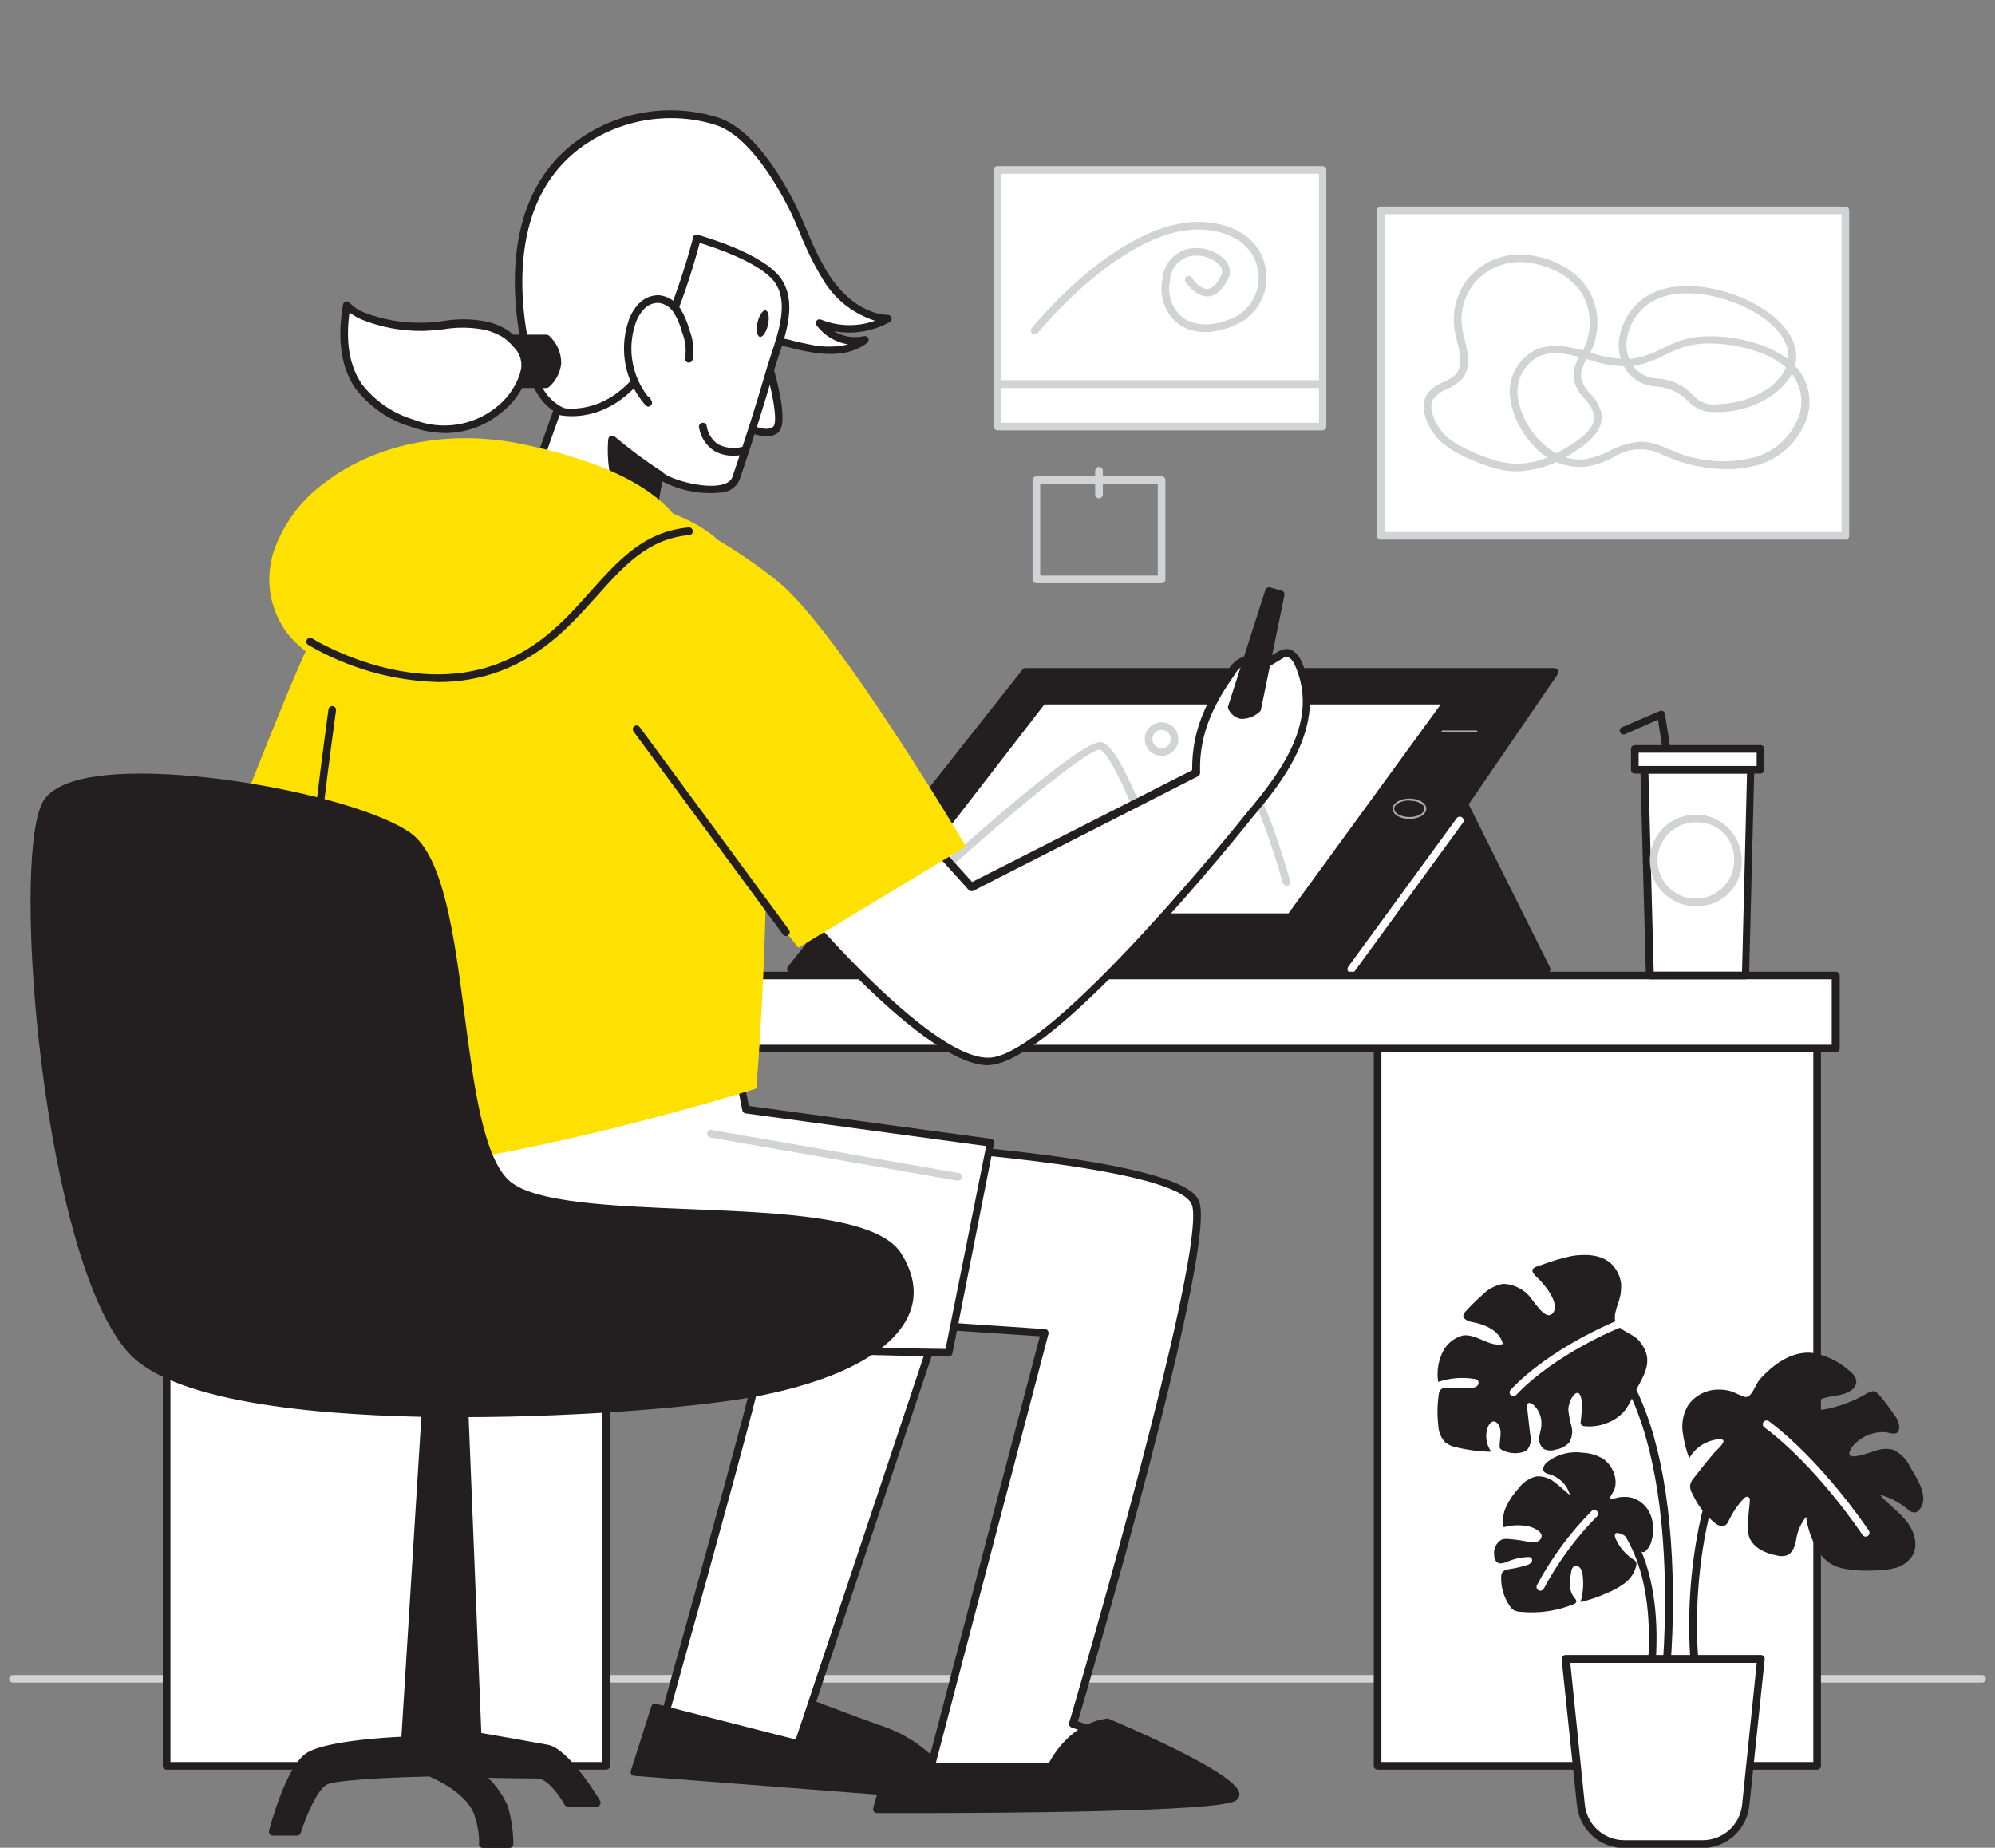 <?xml version="1.0" encoding="UTF-8"?> <svg xmlns="http://www.w3.org/2000/svg" width="217" height="201" viewBox="0 0 217 201" fill="none"><rect x="0" y="0" width="217" height="201" fill="#808080" stroke="none"/> <g clip-path="url(#clip0_937_1406)"> <path d="M215.584 183.04H1.416C1.306 183.04 1.2 182.996 1.122 182.918C1.044 182.84 1 182.735 1 182.625C1 182.514 1.044 182.409 1.122 182.331C1.2 182.253 1.306 182.209 1.416 182.209H215.584C215.694 182.209 215.8 182.253 215.878 182.331C215.956 182.409 216 182.514 216 182.625C216 182.735 215.956 182.84 215.878 182.918C215.8 182.996 215.694 183.04 215.584 183.04Z" fill="#D1D3D4"></path> <path d="M197.65 110.198H149.84V192.093H197.65V110.198Z" fill="white"></path> <path d="M197.652 192.508H149.842C149.732 192.508 149.626 192.465 149.548 192.387C149.47 192.309 149.426 192.203 149.426 192.093V110.198C149.426 110.088 149.47 109.982 149.548 109.904C149.626 109.826 149.732 109.783 149.842 109.783H197.652C197.763 109.783 197.868 109.826 197.946 109.904C198.025 109.982 198.068 110.088 198.068 110.198V192.077C198.071 192.132 198.062 192.188 198.042 192.241C198.022 192.293 197.991 192.341 197.953 192.381C197.914 192.421 197.867 192.453 197.815 192.475C197.764 192.497 197.708 192.509 197.652 192.508ZM150.258 191.678H197.236V110.613H150.258V191.678Z" fill="#231F20"></path> <path d="M65.935 110.198H18.125V192.093H65.935V110.198Z" fill="white"></path> <path d="M65.933 192.508H18.123C18.013 192.508 17.907 192.465 17.829 192.387C17.751 192.309 17.707 192.203 17.707 192.093V110.198C17.707 110.088 17.751 109.982 17.829 109.904C17.907 109.826 18.013 109.783 18.123 109.783H65.933C66.044 109.783 66.15 109.826 66.228 109.904C66.306 109.982 66.35 110.088 66.35 110.198V192.077C66.352 192.132 66.343 192.188 66.323 192.241C66.303 192.293 66.273 192.341 66.234 192.381C66.195 192.421 66.148 192.453 66.097 192.475C66.045 192.497 65.99 192.509 65.933 192.508ZM18.54 191.678H65.517V110.613H18.54V191.678Z" fill="#231F20"></path> <path d="M158.739 86.452L168.205 105.414H142.605L158.739 86.452Z" fill="#231F20"></path> <path d="M168.205 105.829H142.631C142.551 105.829 142.472 105.807 142.404 105.764C142.337 105.721 142.282 105.66 142.248 105.588C142.215 105.516 142.204 105.436 142.216 105.358C142.227 105.28 142.262 105.207 142.314 105.148L158.448 86.186C158.491 86.132 158.548 86.091 158.612 86.066C158.677 86.041 158.746 86.034 158.815 86.045C158.883 86.052 158.949 86.077 159.005 86.116C159.062 86.155 159.108 86.208 159.139 86.269L168.596 105.231C168.631 105.292 168.65 105.36 168.65 105.43C168.65 105.5 168.631 105.569 168.596 105.63C168.557 105.697 168.499 105.751 168.43 105.787C168.361 105.822 168.283 105.837 168.205 105.829ZM143.505 104.999H167.531L158.648 87.207L143.505 104.999Z" fill="#231F20"></path> <path d="M86.039 105.414H146.986L169.097 73.088H111.563L86.039 105.414Z" fill="#231F20"></path> <path d="M146.987 105.829H86.024C85.946 105.829 85.869 105.806 85.803 105.765C85.737 105.723 85.684 105.664 85.651 105.594C85.617 105.524 85.603 105.446 85.612 105.368C85.621 105.291 85.651 105.217 85.699 105.156L111.223 72.83C111.262 72.781 111.311 72.741 111.367 72.713C111.423 72.686 111.485 72.672 111.548 72.672H169.082C169.157 72.675 169.23 72.697 169.295 72.736C169.359 72.775 169.412 72.831 169.448 72.897C169.489 72.961 169.51 73.036 169.51 73.112C169.51 73.189 169.489 73.264 169.448 73.328L147.337 105.646C147.299 105.704 147.247 105.751 147.186 105.783C147.125 105.815 147.056 105.831 146.987 105.829ZM86.898 104.998H146.796L168.341 73.503H111.764L86.898 104.998Z" fill="#231F20"></path> <path d="M113.395 76.227L95.18 99.774H140.409L157.525 76.227H113.395Z" fill="white"></path> <path d="M140.409 100.19H95.18C95.102 100.19 95.025 100.168 94.959 100.127C94.893 100.086 94.84 100.027 94.805 99.957C94.766 99.89 94.746 99.814 94.746 99.737C94.746 99.66 94.766 99.584 94.805 99.517L113.029 75.97C113.067 75.92 113.116 75.88 113.172 75.853C113.229 75.826 113.291 75.812 113.353 75.812H157.475C157.552 75.811 157.626 75.831 157.691 75.871C157.756 75.91 157.808 75.968 157.842 76.036C157.882 76.101 157.904 76.176 157.904 76.252C157.904 76.329 157.882 76.403 157.842 76.468L140.726 100.015C140.69 100.066 140.643 100.109 140.588 100.139C140.533 100.169 140.472 100.187 140.409 100.19ZM96.029 99.359H140.151L156.709 76.626H113.603L96.029 99.359Z" fill="#231F20"></path> <path d="M126.348 95.489C126.262 95.488 126.178 95.46 126.108 95.41C126.037 95.359 125.985 95.288 125.957 95.206C123.768 88.769 120.721 81.709 119.614 81.543C118.29 81.543 109.798 88.545 102.256 95.389C102.174 95.464 102.066 95.503 101.955 95.499C101.845 95.494 101.74 95.446 101.665 95.364C101.59 95.283 101.55 95.175 101.555 95.064C101.56 94.954 101.608 94.849 101.69 94.774C104.304 92.407 117.299 80.721 119.688 80.721H119.78C121.911 81.045 125.682 91.685 126.79 94.941C126.808 94.992 126.815 95.047 126.811 95.102C126.808 95.156 126.793 95.21 126.768 95.259C126.743 95.308 126.709 95.351 126.667 95.386C126.625 95.421 126.576 95.448 126.523 95.464C126.468 95.487 126.408 95.496 126.348 95.489Z" fill="#D1D3D4"></path> <path d="M139.936 96.352C139.844 96.352 139.756 96.321 139.684 96.266C139.612 96.21 139.56 96.133 139.536 96.045C138.071 90.854 135.981 85.314 134.999 85.023C134.017 84.732 129.454 88.844 125.742 92.797C125.665 92.878 125.56 92.924 125.449 92.928C125.339 92.931 125.231 92.89 125.15 92.814C125.07 92.738 125.023 92.633 125.02 92.522C125.017 92.412 125.058 92.305 125.134 92.224C127.032 90.206 133.359 83.669 135.24 84.234C137.122 84.799 139.819 93.985 140.335 95.862C140.366 95.968 140.354 96.081 140.301 96.178C140.247 96.275 140.158 96.346 140.052 96.377L139.936 96.352Z" fill="#D1D3D4"></path> <path d="M153.312 89.085C152.288 89.085 151.48 88.595 151.48 87.972C151.48 87.349 152.313 86.867 153.312 86.867C154.311 86.867 155.143 87.349 155.143 87.972C155.143 88.595 154.336 89.085 153.312 89.085ZM153.312 87.075C152.43 87.075 151.647 87.482 151.647 87.972C151.647 88.462 152.388 88.877 153.312 88.877C154.236 88.877 154.935 88.462 154.935 87.972C154.935 87.482 154.194 87.1 153.312 87.1V87.075Z" fill="#A7A9AC"></path> <path d="M160.589 79.666H156.893C156.867 79.664 156.843 79.653 156.824 79.635C156.806 79.616 156.795 79.592 156.793 79.566C156.793 79.539 156.803 79.513 156.822 79.493C156.84 79.473 156.866 79.46 156.893 79.458H160.589C160.603 79.458 160.617 79.461 160.629 79.467C160.642 79.472 160.654 79.48 160.663 79.49C160.672 79.501 160.679 79.513 160.684 79.526C160.688 79.539 160.69 79.553 160.689 79.566C160.689 79.593 160.679 79.618 160.66 79.637C160.641 79.656 160.616 79.666 160.589 79.666Z" fill="#A7A9AC"></path> <path d="M146.985 105.829C146.896 105.83 146.809 105.804 146.735 105.755C146.647 105.688 146.589 105.591 146.572 105.482C146.554 105.374 146.58 105.263 146.644 105.173L158.448 89.01C158.48 88.966 158.521 88.928 158.568 88.9C158.615 88.871 158.666 88.852 158.721 88.844C158.775 88.835 158.83 88.837 158.883 88.85C158.937 88.863 158.987 88.886 159.031 88.919C159.119 88.985 159.177 89.082 159.195 89.191C159.212 89.299 159.186 89.41 159.123 89.5L147.318 105.696C147.275 105.741 147.224 105.777 147.166 105.8C147.109 105.823 147.047 105.833 146.985 105.829Z" fill="white"></path> <path d="M126.347 82.224C125.985 82.224 125.631 82.117 125.33 81.916C125.028 81.715 124.794 81.43 124.655 81.096C124.516 80.762 124.48 80.395 124.551 80.04C124.621 79.686 124.796 79.36 125.052 79.105C125.308 78.849 125.635 78.675 125.99 78.605C126.345 78.534 126.713 78.57 127.048 78.709C127.383 78.847 127.669 79.081 127.87 79.382C128.071 79.682 128.179 80.035 128.179 80.397C128.179 80.882 127.986 81.346 127.642 81.689C127.299 82.032 126.833 82.224 126.347 82.224ZM126.347 79.4C126.15 79.4 125.956 79.459 125.792 79.568C125.628 79.678 125.5 79.833 125.424 80.015C125.349 80.198 125.329 80.398 125.367 80.591C125.406 80.785 125.501 80.962 125.641 81.102C125.78 81.241 125.958 81.336 126.152 81.374C126.346 81.413 126.547 81.393 126.729 81.318C126.912 81.242 127.068 81.115 127.178 80.951C127.288 80.787 127.346 80.594 127.346 80.397C127.347 80.266 127.322 80.136 127.272 80.014C127.223 79.893 127.149 79.782 127.056 79.69C126.963 79.597 126.852 79.523 126.731 79.474C126.609 79.424 126.479 79.399 126.347 79.4Z" fill="#D1D3D4"></path> <path d="M199.684 106.12H11.773V114.068H199.684V106.12Z" fill="white"></path> <path d="M199.691 114.484H11.772C11.661 114.484 11.555 114.44 11.477 114.362C11.399 114.284 11.355 114.179 11.355 114.069V106.12C11.358 106.01 11.402 105.906 11.48 105.829C11.557 105.751 11.662 105.707 11.772 105.705H199.691C199.8 105.707 199.905 105.751 199.983 105.829C200.06 105.906 200.105 106.01 200.107 106.12V114.069C200.107 114.179 200.063 114.284 199.985 114.362C199.907 114.44 199.801 114.484 199.691 114.484ZM12.188 113.653H199.241V106.527H12.188V113.653Z" fill="#231F20"></path> <path d="M82.453 149.119C82.628 149.709 72.113 187.367 72.113 187.367L86.807 189.726L104.173 137.699L82.453 149.119Z" fill="white"></path> <path d="M86.805 190.141H86.738L72.044 187.782C71.986 187.774 71.93 187.753 71.879 187.722C71.829 187.69 71.786 187.649 71.753 187.6C71.695 187.496 71.677 187.375 71.703 187.259C75.807 172.591 81.918 150.406 82.034 149.16C82.028 149.079 82.047 148.998 82.087 148.927C82.127 148.857 82.187 148.799 82.259 148.762L103.979 137.341C104.053 137.304 104.137 137.289 104.219 137.298C104.302 137.307 104.38 137.339 104.445 137.391C104.506 137.447 104.55 137.518 104.572 137.598C104.594 137.677 104.593 137.761 104.57 137.84L87.196 189.867C87.168 189.948 87.115 190.018 87.045 190.067C86.974 190.117 86.89 190.142 86.805 190.141ZM72.652 187.027L86.538 189.261L103.471 138.554L82.825 149.401C82.367 151.785 78.946 164.418 72.635 187.027H72.652Z" fill="#231F20"></path> <path d="M71.22 185.739L68.981 192.766L104.17 195.482C102.517 192.161 99.66 189.593 96.178 188.298C92.523 187.018 88.586 185.49 88.586 185.49L86.804 189.726L71.22 185.739Z" fill="#231F20"></path> <path d="M104.169 195.897L68.98 193.181C68.917 193.177 68.856 193.158 68.802 193.127C68.747 193.095 68.701 193.052 68.665 193C68.63 192.948 68.607 192.889 68.598 192.827C68.589 192.765 68.594 192.701 68.613 192.641L70.853 185.615C70.885 185.514 70.955 185.43 71.048 185.379C71.141 185.328 71.25 185.314 71.352 185.341L86.587 189.236L88.252 185.332C88.272 185.283 88.302 185.237 88.339 185.199C88.377 185.161 88.422 185.131 88.472 185.11C88.521 185.089 88.574 185.078 88.628 185.078C88.682 185.077 88.735 185.088 88.785 185.108C88.826 185.108 92.756 186.645 96.369 187.907C99.962 189.236 102.908 191.887 104.602 195.316C104.637 195.378 104.655 195.448 104.655 195.519C104.655 195.591 104.637 195.661 104.602 195.723C104.557 195.794 104.491 195.848 104.414 195.88C104.336 195.911 104.25 195.917 104.169 195.897ZM69.529 192.392L103.453 195.017C101.805 192.105 99.182 189.864 96.044 188.688C93.072 187.65 89.883 186.437 88.81 186.03L87.186 189.884C87.147 189.977 87.077 190.053 86.987 190.099C86.897 190.144 86.793 190.157 86.695 190.133L71.494 186.263L69.529 192.392Z" fill="#231F20"></path> <path d="M46.52 149.617L44.023 189.286C44.023 189.286 35.581 189.577 33.467 191.055C31.352 192.534 29.629 199.228 29.629 199.228H32.26C32.26 199.228 33.791 194.245 35.473 193.647C37.155 193.049 46.712 192.816 46.712 192.816C46.712 192.816 51.324 194.593 52.065 197.642C52.647 200.042 52.481 200.599 52.481 200.599H55.395C55.388 199.233 55.191 197.874 54.812 196.562C54.229 194.901 52.04 192.916 52.04 192.916C52.04 192.916 56.86 193.015 58.467 193.015C60.073 193.015 61.746 196.072 61.746 196.072H64.885C64.885 196.072 61.605 190.557 59.482 190.166C57.359 189.776 51.915 188.829 51.915 188.829L50.433 151.868L46.52 149.617Z" fill="#231F20"></path> <path d="M55.427 201.022H52.514C52.448 201.021 52.383 201.006 52.324 200.977C52.266 200.948 52.214 200.907 52.172 200.856C52.135 200.802 52.11 200.741 52.1 200.676C52.09 200.611 52.095 200.545 52.114 200.482C52.118 199.555 51.974 198.633 51.689 197.75C51.065 195.15 47.244 193.481 46.694 193.248C43.989 193.306 36.979 193.555 35.672 194.079C34.59 194.477 33.283 197.55 32.717 199.386C32.69 199.472 32.638 199.547 32.566 199.6C32.494 199.654 32.407 199.684 32.317 199.685H29.662C29.598 199.683 29.537 199.667 29.48 199.638C29.424 199.61 29.375 199.569 29.337 199.518C29.299 199.468 29.272 199.41 29.259 199.349C29.246 199.287 29.247 199.223 29.262 199.162C29.329 198.888 31.044 192.301 33.258 190.756C35.214 189.394 41.966 189.004 43.664 188.929L46.112 149.626C46.117 149.556 46.14 149.488 46.178 149.429C46.215 149.37 46.267 149.32 46.328 149.285C46.39 149.253 46.458 149.236 46.528 149.236C46.598 149.236 46.666 149.253 46.728 149.285L50.674 151.553C50.735 151.587 50.786 151.636 50.822 151.696C50.859 151.756 50.879 151.824 50.882 151.893L52.355 188.522C53.571 188.73 57.8 189.461 59.598 189.801C61.829 190.216 64.934 195.316 65.276 195.898C65.312 195.961 65.331 196.032 65.331 196.105C65.331 196.178 65.312 196.25 65.276 196.313C65.239 196.378 65.186 196.432 65.122 196.47C65.057 196.508 64.984 196.528 64.909 196.529H61.771C61.696 196.528 61.623 196.508 61.559 196.47C61.494 196.432 61.441 196.378 61.405 196.313C60.805 195.217 59.473 193.472 58.491 193.472C57.359 193.472 54.611 193.423 53.096 193.398C54.001 194.27 54.725 195.312 55.227 196.462C55.627 197.811 55.831 199.209 55.835 200.615C55.833 200.723 55.789 200.825 55.713 200.901C55.637 200.977 55.535 201.02 55.427 201.022ZM52.93 200.192H54.986C54.959 199.01 54.774 197.837 54.437 196.703C53.895 195.15 51.798 193.256 51.773 193.231C51.711 193.174 51.669 193.101 51.649 193.019C51.63 192.938 51.635 192.853 51.664 192.775C51.699 192.697 51.755 192.631 51.826 192.584C51.896 192.537 51.979 192.511 52.064 192.509C52.114 192.509 56.892 192.609 58.483 192.609C60.073 192.609 61.554 194.893 62.004 195.665H64.152C63.036 193.913 60.822 190.839 59.423 190.582C57.334 190.192 51.931 189.261 51.864 189.253C51.769 189.238 51.681 189.189 51.617 189.116C51.553 189.044 51.517 188.951 51.514 188.854L50.058 152.126L46.894 150.307L44.472 189.344C44.465 189.447 44.421 189.544 44.347 189.616C44.273 189.689 44.175 189.731 44.072 189.735C41.758 189.818 35.389 190.275 33.741 191.396C32.242 192.442 30.794 196.703 30.203 198.813H31.984C32.367 197.642 33.733 193.829 35.314 193.256C36.896 192.683 46.303 192.426 46.694 192.426H46.853C47.052 192.501 51.681 194.311 52.464 197.534C52.711 198.402 52.873 199.292 52.946 200.192H52.93Z" fill="#231F20"></path> <path d="M94.659 124.318C94.659 124.318 127.908 126.087 130.006 130.813C132.104 135.539 116.686 187.508 116.686 187.508C116.686 187.508 132.962 193.123 130.298 194.303C127.634 195.482 100.994 193.123 100.994 193.123L113.623 144.949L80.723 142.74L94.659 124.318Z" fill="white"></path> <path d="M126.108 195.05C118.299 195.05 103.123 193.729 100.984 193.538C100.923 193.533 100.864 193.515 100.81 193.485C100.757 193.455 100.711 193.414 100.675 193.364C100.641 193.314 100.618 193.256 100.608 193.196C100.598 193.136 100.601 193.074 100.617 193.015L113.105 145.365L80.704 143.189C80.63 143.18 80.56 143.154 80.499 143.112C80.438 143.07 80.388 143.014 80.354 142.948C80.323 142.879 80.31 142.804 80.319 142.729C80.328 142.654 80.358 142.583 80.404 142.524L94.349 124.069C94.385 124.01 94.437 123.964 94.499 123.934C94.561 123.905 94.63 123.894 94.698 123.903C94.781 123.903 103.123 124.351 111.614 125.381C129.005 127.474 130.063 129.858 130.412 130.647C132.468 135.29 118.757 182.143 117.242 187.251C121.663 188.788 130.987 192.234 131.053 193.937C131.056 194.103 131.004 194.266 130.907 194.4C130.809 194.535 130.671 194.635 130.512 194.685C129.069 195.018 127.586 195.141 126.108 195.05ZM101.541 192.749C109.267 193.43 128.098 194.834 130.154 193.921C129.605 192.916 122.762 190.05 116.551 187.915C116.45 187.88 116.366 187.806 116.318 187.71C116.27 187.614 116.261 187.503 116.293 187.4C120.555 172.99 131.278 134.75 129.613 130.987C127.948 127.225 104.189 125.256 94.848 124.75L81.528 142.416L113.662 144.584C113.724 144.587 113.784 144.604 113.839 144.632C113.894 144.661 113.941 144.701 113.979 144.75C114.045 144.853 114.069 144.978 114.045 145.099L101.541 192.749Z" fill="#231F20"></path> <path d="M83.375 94.782C83.375 94.782 100.458 116.045 107.759 115.456C115.06 114.866 135.972 88.653 135.972 88.653C139.752 84.151 143.981 78.437 141.275 72.232C141.009 71.634 140.542 70.995 139.893 71.044C139.62 71.086 139.36 71.192 139.135 71.352L136.804 72.78C136.879 72.141 136.064 71.684 135.439 71.859C134.832 72.096 134.325 72.536 134.007 73.104C131.585 76.543 130.02 79.815 130.153 84.051L105.711 96.51L96.012 85.804" fill="white"></path> <path d="M107.467 115.879C99.883 115.879 83.741 95.945 83.05 95.04C82.992 94.954 82.969 94.848 82.986 94.746C83.002 94.643 83.056 94.55 83.138 94.485C83.219 94.42 83.322 94.389 83.426 94.396C83.53 94.403 83.628 94.45 83.699 94.525C83.866 94.733 100.283 115.057 107.442 115.057H107.725C114.768 114.492 135.422 88.669 135.622 88.404C139.526 83.769 143.464 78.337 140.875 72.415C140.775 72.183 140.426 71.443 139.909 71.477C139.701 71.514 139.505 71.6 139.335 71.726L136.987 73.146C136.921 73.187 136.844 73.209 136.766 73.208C136.688 73.208 136.612 73.186 136.546 73.144C136.48 73.102 136.427 73.043 136.393 72.973C136.36 72.903 136.346 72.825 136.355 72.747C136.36 72.687 136.349 72.627 136.322 72.573C136.296 72.519 136.255 72.473 136.205 72.44C136.11 72.364 136 72.31 135.882 72.282C135.764 72.253 135.641 72.25 135.522 72.274C135.009 72.492 134.584 72.875 134.315 73.362C132.267 76.269 130.394 79.575 130.536 84.06C130.538 84.138 130.518 84.216 130.478 84.283C130.439 84.351 130.381 84.406 130.311 84.442L105.869 96.901C105.787 96.942 105.694 96.956 105.603 96.94C105.513 96.923 105.431 96.877 105.369 96.809L95.679 86.086C95.64 86.048 95.609 86.002 95.588 85.951C95.567 85.901 95.556 85.846 95.556 85.792C95.556 85.737 95.567 85.683 95.588 85.632C95.609 85.581 95.64 85.535 95.679 85.497C95.758 85.42 95.864 85.377 95.975 85.377C96.085 85.377 96.191 85.42 96.27 85.497L105.744 95.945L129.678 83.777C129.603 79.184 131.518 75.804 133.607 72.839C133.982 72.19 134.571 71.691 135.272 71.427C135.525 71.366 135.788 71.365 136.041 71.424C136.294 71.484 136.53 71.601 136.729 71.767C136.842 71.865 136.937 71.98 137.012 72.108L138.877 70.97C139.159 70.773 139.485 70.648 139.826 70.604C140.55 70.546 141.191 71.078 141.608 72.041C144.621 78.935 139.177 85.414 136.246 88.894C135.414 89.957 115.168 115.248 107.767 115.846L107.467 115.879Z" fill="#231F20"></path> <path d="M27.457 91.153C27.457 91.153 18.658 111.045 21.921 113.171C25.184 115.298 45.048 113.171 45.048 113.171L43.325 87.423" fill="white"></path> <path d="M29.472 114.484C25.917 114.484 22.812 114.235 21.68 113.487C21.114 113.122 19.382 112.001 23.07 101.228C24.843 96.037 27.05 91.037 27.075 90.987C27.092 90.931 27.121 90.88 27.16 90.836C27.199 90.792 27.246 90.757 27.3 90.733C27.353 90.709 27.411 90.697 27.469 90.696C27.528 90.696 27.586 90.708 27.639 90.731C27.693 90.755 27.741 90.789 27.78 90.832C27.819 90.876 27.849 90.927 27.867 90.982C27.885 91.038 27.892 91.096 27.886 91.154C27.88 91.212 27.861 91.269 27.832 91.319C24.502 98.886 19.99 111.403 22.138 112.79C24.635 114.451 38.788 113.354 44.615 112.79L42.95 87.448C42.946 87.394 42.953 87.339 42.971 87.287C42.988 87.236 43.016 87.188 43.051 87.146C43.124 87.063 43.227 87.012 43.337 87.004C43.448 86.996 43.557 87.033 43.64 87.105C43.724 87.178 43.775 87.28 43.783 87.39L45.506 113.138C45.513 113.246 45.478 113.352 45.408 113.434C45.338 113.516 45.239 113.568 45.131 113.579C44.549 113.612 36.157 114.484 29.472 114.484Z" fill="#231F20"></path> <path d="M34.625 124.866C34.625 124.866 30.321 134.401 34.908 140.414C39.495 146.428 103.172 147.15 103.172 147.15L107.743 124.318L81.103 120.696L79.554 112.798L34.625 124.866Z" fill="white"></path> <path d="M103.189 147.566C103.031 147.566 87.072 147.375 70.722 146.453C48.702 145.207 36.531 143.255 34.55 140.639C29.871 134.509 34.033 125.074 34.217 124.675C34.242 124.618 34.279 124.567 34.327 124.527C34.375 124.486 34.431 124.458 34.491 124.442L79.446 112.374C79.502 112.357 79.561 112.353 79.618 112.361C79.676 112.37 79.731 112.391 79.779 112.424C79.826 112.453 79.867 112.492 79.898 112.538C79.93 112.584 79.951 112.635 79.962 112.69L81.452 120.306L107.768 123.878C107.825 123.885 107.879 123.904 107.928 123.934C107.977 123.964 108.019 124.004 108.051 124.052C108.084 124.097 108.107 124.148 108.118 124.203C108.13 124.257 108.129 124.313 108.117 124.368L103.597 147.225C103.579 147.321 103.529 147.407 103.454 147.469C103.38 147.531 103.286 147.565 103.189 147.566ZM34.924 125.215C34.383 126.535 31.195 134.866 35.241 140.165C38.754 144.767 80.795 146.478 102.848 146.743L107.268 124.675L81.094 121.12C81.009 121.108 80.929 121.069 80.866 121.01C80.804 120.95 80.761 120.873 80.745 120.788L79.288 113.313L34.924 125.215Z" fill="#231F20"></path> <path d="M60.714 44.541C60.064 44.152 59.498 43.638 59.049 43.029C58.426 42.137 57.974 41.137 57.717 40.08C55.461 31.941 55.444 21.517 62.712 15.944C64.856 14.309 67.361 13.211 70.017 12.742C72.674 12.272 75.404 12.444 77.98 13.244C81.51 14.39 84.507 19.233 86.08 22.381C87.371 24.931 88.245 27.705 89.777 30.113C91.308 32.522 93.748 34.632 96.611 34.773C95.477 35.406 94.214 35.775 92.917 35.853C91.619 35.931 90.321 35.715 89.119 35.221C89.679 35.972 90.444 36.546 91.323 36.874C92.201 37.203 93.156 37.272 94.072 37.074C92.407 38.394 90.026 38.344 87.928 37.904C85.831 37.464 83.766 36.8 81.61 37.074C78.28 37.447 76.115 39.889 73.51 41.658C70.205 43.818 64.494 46.725 60.714 44.541Z" fill="white"></path> <path d="M63.853 45.737C62.689 45.762 61.539 45.475 60.524 44.906C59.812 44.483 59.197 43.918 58.717 43.245C58.06 42.3 57.586 41.241 57.319 40.122C56.22 36.135 53.322 22.564 62.438 15.553C64.635 13.873 67.204 12.745 69.93 12.264C72.655 11.782 75.456 11.962 78.097 12.787C81.877 14.008 84.949 19.142 86.422 22.09C86.922 23.087 87.371 24.125 87.796 25.13C88.437 26.744 89.205 28.305 90.094 29.798C90.926 31.085 93.191 34.092 96.596 34.258C96.685 34.261 96.772 34.294 96.841 34.351C96.91 34.408 96.958 34.486 96.978 34.574C97.002 34.661 96.995 34.754 96.959 34.837C96.923 34.92 96.859 34.988 96.779 35.031C94.931 36.058 92.781 36.408 90.701 36.019C91.677 36.617 92.847 36.814 93.965 36.567C94.058 36.543 94.156 36.552 94.243 36.592C94.33 36.632 94.4 36.701 94.442 36.787C94.484 36.873 94.496 36.971 94.474 37.064C94.452 37.157 94.399 37.239 94.323 37.298C92.833 38.469 90.651 38.785 87.838 38.245C87.338 38.154 86.839 38.037 86.339 37.921C84.818 37.482 83.233 37.302 81.652 37.389C79.296 37.655 77.548 39.05 75.692 40.454C75.059 40.944 74.41 41.443 73.735 41.908C71.796 43.253 67.633 45.737 63.853 45.737ZM72.969 12.854C69.34 12.852 65.812 14.043 62.929 16.243C54.23 22.945 57.035 36.069 58.109 39.939C58.353 40.957 58.785 41.92 59.383 42.78C59.801 43.349 60.33 43.826 60.94 44.184C64.952 46.509 71.404 42.522 73.286 41.252C73.935 40.811 74.576 40.313 75.192 39.831C77.057 38.386 78.988 36.891 81.577 36.6C83.261 36.495 84.951 36.681 86.572 37.148C87.064 37.256 87.555 37.373 88.046 37.464C89.431 37.786 90.873 37.786 92.258 37.464C90.885 37.245 89.652 36.5 88.82 35.388C88.766 35.316 88.737 35.228 88.737 35.139C88.737 35.049 88.766 34.961 88.82 34.889C88.874 34.817 88.952 34.765 89.04 34.743C89.127 34.72 89.22 34.728 89.303 34.765C91.18 35.523 93.272 35.568 95.18 34.889C92.749 34.122 90.696 32.47 89.428 30.263C88.511 28.735 87.72 27.135 87.064 25.479C86.639 24.49 86.231 23.46 85.707 22.489C84.558 20.205 81.486 14.773 77.856 13.601C76.276 13.098 74.627 12.846 72.969 12.854Z" fill="#231F20"></path> <path d="M83.276 38.627C83.276 38.627 85.549 45.72 84.358 46.725C83.168 47.73 80.695 46.152 80.695 46.152" fill="white"></path> <path d="M83.351 47.481C82.332 47.394 81.352 47.057 80.495 46.501C80.446 46.473 80.403 46.435 80.369 46.39C80.335 46.345 80.311 46.294 80.297 46.239C80.284 46.184 80.281 46.127 80.291 46.072C80.3 46.016 80.321 45.963 80.351 45.916C80.382 45.868 80.422 45.827 80.469 45.796C80.516 45.764 80.568 45.743 80.624 45.732C80.679 45.722 80.736 45.722 80.792 45.735C80.847 45.747 80.899 45.77 80.945 45.803C81.528 46.169 83.351 47.074 84.108 46.41C84.683 45.919 83.942 42.057 82.876 38.76C82.845 38.654 82.856 38.54 82.907 38.443C82.958 38.345 83.046 38.271 83.151 38.237C83.256 38.203 83.37 38.211 83.468 38.261C83.567 38.311 83.641 38.398 83.675 38.502C84.225 40.23 85.931 45.978 84.649 47.041C84.287 47.344 83.823 47.501 83.351 47.481Z" fill="#231F20"></path> <path d="M84.658 30.496C86.597 33.253 84.658 37.389 83.825 40.205C82.677 44.17 81.436 48.104 80.104 52.008C79.272 54.499 72.712 52.697 71.779 51.626L69.998 61.85L56.203 57.091L60.64 44.69C60.64 44.69 65.078 45.969 69.073 41.559C73.07 37.149 75.85 25.903 75.85 25.903C75.85 25.903 82.768 27.796 84.658 30.496Z" fill="white"></path> <path d="M69.991 62.265H69.857L56.055 57.523C56.002 57.506 55.954 57.48 55.912 57.444C55.871 57.408 55.837 57.364 55.813 57.315C55.776 57.21 55.776 57.096 55.813 56.991L60.217 44.549C60.251 44.45 60.322 44.369 60.415 44.321C60.508 44.273 60.616 44.262 60.717 44.291C60.892 44.333 64.971 45.429 68.734 41.276C72.496 37.124 75.394 25.919 75.394 25.803C75.406 25.749 75.429 25.698 75.462 25.654C75.495 25.61 75.537 25.573 75.585 25.545C75.686 25.504 75.8 25.504 75.901 25.545C76.193 25.628 82.994 27.514 84.951 30.296C86.682 32.788 85.567 36.11 84.659 38.851C84.484 39.383 84.318 39.889 84.176 40.363C83.028 44.308 81.779 48.287 80.447 52.182C80.284 52.565 80.019 52.896 79.682 53.14C79.345 53.385 78.947 53.533 78.532 53.569C76.292 53.817 74.029 53.395 72.03 52.356L70.365 61.925C70.356 61.984 70.333 62.04 70.298 62.089C70.264 62.138 70.218 62.179 70.165 62.207C70.113 62.241 70.053 62.261 69.991 62.265ZM56.729 56.833L69.666 61.302L71.331 51.551C71.345 51.474 71.38 51.402 71.433 51.344C71.486 51.286 71.554 51.244 71.63 51.223C71.706 51.202 71.786 51.203 71.861 51.226C71.936 51.249 72.004 51.292 72.055 51.352C72.655 52.041 76.259 53.17 78.374 52.755C79.09 52.614 79.523 52.315 79.672 51.866C80.996 47.988 82.253 44.026 83.394 40.089C83.535 39.607 83.71 39.092 83.885 38.544C84.718 36.011 85.783 32.854 84.285 30.728C82.786 28.602 77.625 26.874 76.109 26.426C75.552 28.544 72.971 37.83 69.341 41.833C65.853 45.679 62.074 45.388 60.867 45.155L56.729 56.833Z" fill="#231F20"></path> <path d="M80.843 49.017C80.843 49.017 77.221 50.047 76.481 46.401Z" fill="white"></path> <path d="M79.739 49.565C79.024 49.584 78.319 49.406 77.699 49.05C77.255 48.765 76.877 48.388 76.59 47.946C76.303 47.503 76.114 47.005 76.034 46.484C76.014 46.375 76.038 46.262 76.101 46.171C76.163 46.079 76.26 46.016 76.369 45.994C76.478 45.972 76.591 45.994 76.684 46.054C76.777 46.115 76.843 46.21 76.867 46.318C76.922 46.723 77.061 47.111 77.276 47.459C77.492 47.807 77.777 48.105 78.115 48.336C78.916 48.738 79.835 48.839 80.704 48.619C80.759 48.604 80.816 48.6 80.872 48.607C80.928 48.614 80.983 48.633 81.032 48.661C81.081 48.689 81.124 48.727 81.158 48.771C81.193 48.816 81.218 48.867 81.233 48.922C81.248 48.976 81.252 49.033 81.244 49.089C81.237 49.145 81.219 49.199 81.191 49.248C81.162 49.297 81.125 49.34 81.08 49.375C81.035 49.409 80.984 49.434 80.929 49.449C80.538 49.536 80.139 49.575 79.739 49.565Z" fill="#231F20"></path> <path d="M74.925 39.034C75.094 38.008 74.976 36.956 74.584 35.994C74.381 35.217 74.067 34.473 73.651 33.785C73.435 33.445 73.147 33.157 72.808 32.941C72.469 32.724 72.086 32.584 71.687 32.53C71.328 32.524 70.972 32.595 70.643 32.738C70.314 32.882 70.019 33.094 69.78 33.361C69.294 33.881 68.935 34.507 68.731 35.188C68.25 36.659 68.163 38.229 68.48 39.744C68.797 41.258 69.507 42.663 70.538 43.818L70.38 43.519" fill="white"></path> <path d="M70.536 44.234C70.478 44.233 70.422 44.221 70.369 44.198C70.316 44.175 70.268 44.142 70.228 44.101C69.146 42.884 68.401 41.406 68.068 39.814C67.735 38.221 67.825 36.569 68.33 35.023C68.553 34.281 68.947 33.601 69.479 33.037C69.766 32.735 70.114 32.496 70.499 32.337C70.885 32.178 71.301 32.102 71.718 32.115C72.181 32.168 72.626 32.324 73.02 32.573C73.414 32.822 73.746 33.157 73.991 33.552C74.433 34.272 74.767 35.053 74.982 35.87C75.399 36.904 75.52 38.035 75.331 39.134C75.302 39.241 75.231 39.333 75.135 39.389C75.038 39.445 74.923 39.461 74.815 39.433C74.71 39.404 74.62 39.334 74.565 39.239C74.51 39.144 74.496 39.032 74.524 38.926C74.663 37.977 74.545 37.007 74.182 36.119C73.996 35.381 73.698 34.675 73.3 34.026C73.121 33.733 72.879 33.483 72.591 33.296C72.303 33.109 71.976 32.99 71.635 32.946C71.339 32.94 71.044 32.997 70.772 33.113C70.499 33.229 70.254 33.401 70.053 33.619C69.61 34.092 69.283 34.66 69.096 35.28C68.665 36.596 68.563 37.996 68.8 39.36C69.036 40.724 69.604 42.009 70.453 43.104C70.511 43.12 70.565 43.147 70.612 43.184C70.659 43.221 70.699 43.267 70.728 43.32L70.877 43.619C70.925 43.708 70.939 43.812 70.914 43.91C70.889 44.009 70.829 44.094 70.744 44.151C70.684 44.198 70.612 44.227 70.536 44.234Z" fill="#231F20"></path> <path d="M83.537 35.33C83.715 34.537 83.604 33.838 83.29 33.768C82.976 33.698 82.578 34.283 82.4 35.076C82.222 35.868 82.333 36.567 82.647 36.637C82.961 36.707 83.359 36.122 83.537 35.33Z" fill="#231F20"></path> <path d="M71.771 51.626C69.962 50.455 68.23 49.17 66.584 47.78C66.584 47.78 65.752 54.973 70.688 56.626L71.771 51.626Z" fill="#231F20"></path> <path d="M70.687 57.041C70.643 57.049 70.598 57.049 70.554 57.041C65.376 55.305 66.133 48.062 66.166 47.755C66.175 47.681 66.204 47.61 66.249 47.55C66.295 47.49 66.355 47.444 66.424 47.415C66.495 47.388 66.571 47.38 66.646 47.392C66.72 47.403 66.79 47.434 66.849 47.481C68.483 48.86 70.201 50.136 71.994 51.302C72.064 51.348 72.118 51.413 72.151 51.49C72.183 51.567 72.192 51.652 72.177 51.734L71.095 56.717C71.082 56.774 71.058 56.828 71.024 56.875C70.989 56.922 70.945 56.962 70.895 56.991C70.831 57.024 70.759 57.041 70.687 57.041ZM66.957 48.627C66.957 50.405 67.19 54.649 70.387 56.061L71.303 51.817C69.8 50.83 68.349 49.765 66.957 48.627Z" fill="#231F20"></path> <path d="M32.043 128.014C32.043 128.014 32.792 77.182 40.434 65.479C48.077 53.776 67.907 51.135 77.364 58.112C86.821 65.089 82.267 118.412 82.267 118.412C82.267 118.412 52.114 128.014 32.043 128.014Z" fill="#FFE100"></path> <path d="M70.762 55.122C75.792 57.161 80.494 59.929 84.715 63.337C91.258 68.76 105.069 92.083 105.069 92.083L86.854 103.088L70.504 82.972L70.762 55.122Z" fill="#FFE100"></path> <path d="M48.308 58.287C48.308 58.287 38.776 59.358 33.731 69.799C31.001 75.463 24.008 93.752 24.008 93.752L45.037 96.169L48.308 58.287Z" fill="#FFE100"></path> <path d="M85.49 101.818C85.425 101.817 85.36 101.801 85.302 101.771C85.244 101.741 85.195 101.697 85.157 101.643L68.915 79.575C68.882 79.531 68.859 79.481 68.845 79.428C68.832 79.376 68.829 79.321 68.836 79.267C68.844 79.213 68.862 79.161 68.89 79.114C68.918 79.067 68.955 79.026 68.999 78.993C69.089 78.93 69.2 78.904 69.308 78.921C69.417 78.938 69.515 78.997 69.581 79.085L85.823 101.153C85.87 101.215 85.898 101.288 85.905 101.365C85.912 101.442 85.897 101.519 85.862 101.588C85.828 101.657 85.775 101.715 85.709 101.756C85.643 101.796 85.567 101.818 85.49 101.818Z" fill="#231F20"></path> <path d="M133.977 76.875L138.039 64.292L139.305 64.657L136.749 77.066C136.749 77.066 134.951 78.794 133.977 76.875Z" fill="#231F20"></path> <path d="M135.225 78.196H134.942C134.644 78.133 134.367 77.999 134.133 77.805C133.9 77.611 133.717 77.363 133.602 77.083C133.56 76.981 133.56 76.868 133.602 76.767L137.639 64.167C137.675 64.065 137.748 63.981 137.844 63.93C137.939 63.879 138.05 63.866 138.155 63.893L139.421 64.258C139.521 64.288 139.607 64.353 139.661 64.442C139.715 64.532 139.733 64.638 139.712 64.74L137.156 77.199C137.14 77.278 137.099 77.351 137.04 77.406C136.544 77.871 135.903 78.15 135.225 78.196ZM134.392 76.825C134.456 76.957 134.548 77.073 134.661 77.165C134.775 77.256 134.908 77.322 135.05 77.357C135.527 77.361 135.987 77.179 136.332 76.85L138.788 64.948L138.28 64.807L134.392 76.825Z" fill="#231F20"></path> <path d="M57.152 48.386C49.659 46.725 41.334 47.888 35.282 52.539C32.717 54.407 30.79 57.017 29.762 60.015C29.276 61.521 29.162 63.122 29.432 64.682C29.702 66.241 30.346 67.712 31.311 68.968C37.055 75.854 49.667 75.821 57.468 73.57C62.788 72.041 78.538 64.583 74.201 57.257C71.079 52.016 62.771 49.591 57.152 48.386Z" fill="#FFE100"></path> <path d="M47.61 74.192C42.646 74.049 37.798 72.658 33.516 70.148C33.469 70.12 33.428 70.082 33.395 70.038C33.363 69.993 33.339 69.943 33.327 69.889C33.315 69.836 33.313 69.78 33.323 69.726C33.332 69.672 33.353 69.621 33.383 69.575C33.443 69.482 33.537 69.417 33.645 69.394C33.752 69.37 33.865 69.391 33.958 69.45C34.057 69.516 44.355 75.903 54.104 72.216C58.782 70.447 61.596 67.307 64.285 64.275C67.257 60.953 70.063 57.813 74.908 57.373C74.963 57.369 75.018 57.375 75.07 57.392C75.122 57.409 75.171 57.435 75.212 57.471C75.254 57.507 75.288 57.55 75.313 57.599C75.338 57.648 75.353 57.701 75.358 57.755C75.363 57.809 75.358 57.864 75.342 57.916C75.326 57.968 75.3 58.017 75.265 58.059C75.23 58.1 75.187 58.135 75.139 58.16C75.09 58.185 75.037 58.2 74.983 58.204C70.471 58.611 67.89 61.526 64.91 64.849C62.262 67.814 59.265 71.169 54.395 73.013C52.224 73.812 49.925 74.212 47.61 74.192Z" fill="#231F20"></path> <path d="M32.794 109.849C32.74 109.847 32.686 109.834 32.636 109.811C32.587 109.788 32.542 109.756 32.505 109.716C32.468 109.676 32.439 109.629 32.42 109.577C32.401 109.526 32.393 109.472 32.395 109.417C33.003 96.269 35.725 77.348 35.725 77.157C35.743 77.049 35.803 76.953 35.892 76.887C35.98 76.822 36.09 76.794 36.199 76.808C36.307 76.825 36.404 76.883 36.469 76.97C36.535 77.057 36.563 77.166 36.549 77.274C36.549 77.465 33.794 96.377 33.219 109.45C33.215 109.559 33.168 109.662 33.088 109.736C33.009 109.811 32.904 109.851 32.794 109.849Z" fill="#231F20"></path> <path d="M96.639 192.235H114.33C114.33 192.235 116.253 187.957 120.399 187.367C120.399 187.367 136.533 194.17 134.16 195.565C131.787 196.961 95.391 196.811 95.391 196.811L96.639 192.235Z" fill="#231F20"></path> <path d="M99.1 197.235H95.379C95.316 197.235 95.254 197.221 95.198 197.193C95.142 197.166 95.093 197.126 95.054 197.077C95.014 197.026 94.986 196.966 94.973 196.903C94.96 196.839 94.962 196.774 94.979 196.711L96.228 192.135C96.252 192.046 96.305 191.967 96.379 191.911C96.453 191.856 96.543 191.826 96.636 191.827H114.068C114.56 190.872 116.566 187.5 120.337 186.96C120.408 186.94 120.483 186.94 120.553 186.96C123.883 188.356 134.706 193.073 134.814 195.133C134.82 195.289 134.782 195.443 134.704 195.579C134.626 195.714 134.511 195.824 134.373 195.897C132.35 197.11 108.749 197.235 99.1 197.235ZM95.928 196.404C110.522 196.446 132.3 196.18 133.948 195.208C133.948 194.178 126.897 190.565 120.337 187.791C116.558 188.405 114.726 192.367 114.709 192.409C114.676 192.482 114.622 192.543 114.554 192.586C114.486 192.629 114.407 192.651 114.326 192.65H96.952L95.928 196.404Z" fill="#231F20"></path> <path d="M83.267 151.379C94.531 149.011 102.081 143.754 97.653 136.661C93.224 129.567 61.414 134.169 55.195 128.911C48.977 123.654 51.199 95.771 44.373 90.995C37.547 86.219 8.284 81.394 5.013 87.424C1.741 93.454 5.013 137.333 14.545 147.076C24.077 156.819 72.278 153.638 83.267 151.379Z" fill="#231F20"></path> <path d="M50.227 154.161H48.345C35.691 154.053 19.499 152.782 14.213 147.4C4.789 137.699 1.109 93.803 4.648 87.249C5.255 86.128 6.646 85.306 8.81 84.758C17.859 82.615 38.78 86.518 44.607 90.572C48.279 93.138 49.419 101.884 50.526 110.339C51.534 118.064 52.574 126.046 55.48 128.513C58.243 130.855 66.735 131.195 74.952 131.528C85.067 131.935 95.531 132.358 98.037 136.362C99.485 138.687 99.768 140.93 98.869 143.006C97.204 146.844 91.727 149.925 83.376 151.678C77.641 152.94 63.621 154.161 50.227 154.161ZM15.137 85.032C13.069 84.995 11.002 85.187 8.977 85.605C7.078 86.053 5.863 86.743 5.38 87.648C2.15 93.603 5.672 137.408 14.846 146.81C24.178 156.37 72.129 153.247 83.177 150.963C91.144 149.302 96.572 146.312 98.078 142.774C98.861 140.946 98.603 138.961 97.304 136.877C95.031 133.239 84.817 132.832 74.893 132.433C66.152 132.084 57.894 131.752 54.914 129.219C51.767 126.544 50.751 118.762 49.677 110.522C48.603 102.283 47.479 93.678 44.099 91.328C39.604 88.163 25.119 85.032 15.137 85.032Z" fill="#231F20"></path> <path d="M104.172 128.429H104.105L77.266 123.745C77.155 123.726 77.057 123.664 76.992 123.573C76.927 123.482 76.901 123.369 76.92 123.259C76.939 123.149 77.001 123.051 77.092 122.986C77.183 122.921 77.297 122.896 77.407 122.914L104.247 127.599C104.357 127.609 104.459 127.662 104.53 127.747C104.601 127.832 104.635 127.941 104.625 128.051C104.616 128.162 104.562 128.263 104.477 128.334C104.392 128.405 104.282 128.439 104.172 128.429Z" fill="#D1D3D4"></path> <path d="M181.552 182.94L180.719 182.849C180.719 182.608 183.342 158.563 175 147.882L175.658 147.375C179.254 151.976 181.344 159.368 181.851 169.344C182.082 173.877 181.982 178.421 181.552 182.94Z" fill="#231F20"></path> <path d="M178.678 186.005C178.665 185.726 178.693 185.446 178.761 185.175C180.751 172.591 177.379 166.727 174.199 164.02L174.74 163.388C178.07 166.229 181.633 172.342 179.585 185.307C179.536 185.623 179.502 185.831 179.502 185.914L178.678 186.005Z" fill="#231F20"></path> <path d="M174.358 158.679C173.684 158.285 172.924 158.063 172.144 158.031C171.451 157.932 170.746 157.976 170.072 158.16C169.397 158.345 168.768 158.665 168.223 159.102C167.948 159.368 167.707 159.817 167.956 160.107C168.105 160.242 168.29 160.329 168.489 160.357C169.034 160.512 169.53 160.803 169.931 161.202C170.331 161.602 170.623 162.097 170.778 162.641C170.204 162.217 169.713 161.677 169.113 161.254C168.559 160.79 167.846 160.558 167.124 160.606C166.342 160.79 165.653 161.25 165.184 161.902C164.646 162.475 164.2 163.128 163.86 163.837C163.506 164.549 163.401 165.359 163.561 166.137C164.32 165.919 165.118 165.866 165.9 165.98C166.457 166.03 166.985 166.247 167.415 166.603C167.545 166.703 167.638 166.843 167.682 167.001C167.695 167.162 167.65 167.323 167.553 167.453C167.456 167.583 167.316 167.673 167.157 167.707C166.84 167.782 166.509 167.782 166.191 167.707C165.513 167.569 164.826 167.472 164.135 167.417C163.876 167.383 163.613 167.4 163.361 167.466C163.063 167.632 162.824 167.885 162.675 168.191C162.526 168.497 162.475 168.841 162.528 169.177C162.522 169.317 162.545 169.456 162.595 169.586C162.645 169.716 162.722 169.834 162.82 169.933C163.161 170.199 163.652 170.008 164.052 169.842C164.749 169.551 165.494 169.393 166.25 169.377C166.335 169.369 166.421 169.384 166.499 169.418C166.542 169.448 166.577 169.486 166.604 169.529C166.63 169.573 166.647 169.622 166.653 169.673C166.66 169.724 166.655 169.776 166.64 169.825C166.625 169.874 166.6 169.919 166.566 169.958C166.426 170.114 166.239 170.222 166.033 170.265C165.462 170.446 164.877 170.582 164.285 170.672C163.944 170.722 163.544 170.797 163.378 171.104C163.313 171.239 163.282 171.387 163.286 171.536C163.253 172.663 163.579 173.771 164.218 174.701C164.322 174.869 164.458 175.016 164.618 175.133C164.847 175.254 165.1 175.322 165.359 175.332C167.34 175.536 169.342 175.251 171.186 174.501C171.282 174.468 171.366 174.408 171.428 174.327C171.536 174.136 171.353 173.912 171.211 173.746C170.595 172.99 170.737 171.902 170.912 170.947C170.926 170.761 171.002 170.585 171.128 170.448C171.245 170.37 171.387 170.338 171.526 170.36C171.665 170.381 171.79 170.454 171.877 170.564C172.045 170.791 172.141 171.063 172.152 171.345C172.275 172.328 172.196 173.326 171.919 174.277C172.878 174.054 173.812 173.737 174.708 173.33C175.433 173.05 176.116 172.672 176.739 172.209C177.365 171.738 177.804 171.061 177.98 170.299C178.017 170.157 178.002 170.007 177.938 169.875C177.873 169.784 177.788 169.71 177.688 169.659C176.82 169.099 176.137 168.296 175.723 167.35C175.64 167.151 175.599 166.877 175.782 166.777C175.86 166.752 175.945 166.752 176.023 166.777C177.072 166.951 177.605 168.123 178.471 168.745C178.539 168.802 178.623 168.837 178.712 168.845C178.765 168.845 178.818 168.834 178.867 168.813C178.916 168.791 178.959 168.76 178.995 168.721C179.343 168.398 179.579 167.973 179.669 167.508C179.921 166.594 179.868 165.624 179.52 164.742C179.34 164.306 179.064 163.916 178.713 163.601C178.361 163.286 177.942 163.054 177.488 162.923C177.063 162.825 176.623 162.805 176.19 162.865C176.04 162.865 175.241 163.147 175.132 163.048C175.024 162.948 175.449 162.35 175.549 162.151C176.09 160.921 175.365 159.343 174.358 158.679Z" fill="#231F20"></path> <path d="M186.937 151.162C186.284 151.157 185.639 151.31 185.059 151.61C184.478 151.91 183.98 152.346 183.607 152.882C183.103 153.75 182.898 154.76 183.025 155.755C183.155 156.74 183.395 157.707 183.741 158.638C184.062 158.061 184.52 157.571 185.074 157.211C185.628 156.851 186.262 156.63 186.921 156.569C188.278 156.453 186.696 157.757 186.463 158.031C185.697 158.928 184.964 159.85 184.24 160.78C184.028 161.013 183.887 161.301 183.832 161.611C183.83 161.945 183.928 162.272 184.115 162.55C184.679 163.795 185.536 164.886 186.613 165.731C186.758 165.858 186.937 165.942 187.129 165.973C187.32 166.004 187.516 165.98 187.695 165.905C187.863 165.764 187.99 165.581 188.061 165.374C188.46 164.538 188.979 163.766 189.601 163.081C189.751 162.907 189.993 162.732 190.184 162.857C190.376 162.982 190.342 163.173 190.326 163.355L190.151 165.207C190.034 165.875 190.074 166.56 190.267 167.209C190.709 168.389 192.041 168.978 193.281 169.211C193.619 169.302 193.975 169.302 194.313 169.211C194.979 168.978 195.254 168.189 195.371 167.492C195.502 166.578 195.879 165.717 196.461 165C196.613 166.207 197 167.372 197.602 168.43C197.903 169 198.32 169.5 198.825 169.9C199.364 170.282 199.981 170.537 200.632 170.648C201.73 170.845 202.849 170.906 203.962 170.83C204.732 170.839 205.5 170.741 206.243 170.54C206.992 170.33 207.634 169.847 208.041 169.186C208.699 168.007 208.191 166.487 207.342 165.44C206.493 164.393 205.344 163.613 204.461 162.591C205.563 162.893 206.587 163.426 207.467 164.153C207.57 164.271 207.698 164.367 207.842 164.433C207.985 164.499 208.141 164.533 208.299 164.535C208.446 164.503 208.579 164.428 208.682 164.319C209.997 163.006 208.482 160.789 207.783 159.609C207.411 158.77 206.749 158.092 205.918 157.699C205.427 157.575 204.911 157.575 204.42 157.699C203.671 157.824 199.958 159.51 201.539 157.292C201.965 156.801 202.495 156.411 203.092 156.151C203.688 155.891 204.335 155.767 204.986 155.789C205.627 155.847 206.601 156.362 206.584 155.166C206.539 154.737 206.372 154.331 206.101 153.995C205.587 153.226 205.031 152.486 204.436 151.777C204.288 151.56 204.067 151.404 203.812 151.337C203.591 151.329 203.373 151.39 203.188 151.511C201.669 152.429 199.992 153.054 198.243 153.355C197.843 153.355 197.285 153.23 197.352 152.84C197.392 152.698 197.484 152.576 197.61 152.5C198.667 151.669 200.249 152.026 201.331 151.262C201.492 151.16 201.629 151.023 201.731 150.863C201.833 150.702 201.898 150.521 201.922 150.332C201.922 149.775 201.464 149.335 201.015 148.995C199.891 148.021 198.514 147.385 197.044 147.159C194.854 146.985 192.881 148.421 191.408 150.058C190.917 150.614 190.575 152.059 189.818 151.968C189.34 151.8 188.873 151.603 188.419 151.378C187.94 151.229 187.44 151.156 186.937 151.162Z" fill="#231F20"></path> <path d="M176.335 139.667C176.241 138.826 175.855 138.045 175.244 137.458C174.128 136.445 172.455 136.395 170.965 136.627C169.848 136.865 168.751 137.19 167.685 137.599C166.611 137.906 166.295 138.147 167.252 139.019C167.926 139.626 169.749 141.794 168.917 142.832C168.084 143.87 166.686 141.22 166.145 140.78C165.438 140.093 164.5 139.693 163.514 139.659C162.651 139.806 161.857 140.225 161.25 140.855C160.601 141.427 159.984 142.035 159.402 142.674C159.307 142.765 159.233 142.876 159.185 142.998C159.052 143.48 159.71 143.762 160.201 143.829C161.608 144.086 163.181 144.817 163.464 146.212C162.016 146.569 160.65 145.108 159.168 145.265C158.631 145.395 158.133 145.654 157.719 146.02C157.305 146.387 156.988 146.849 156.796 147.367C156.396 148.301 156.272 149.33 156.438 150.332C157.689 149.899 159.028 149.785 160.334 150C160.497 150.009 160.65 150.077 160.767 150.191C160.826 150.302 160.84 150.433 160.804 150.554C160.768 150.675 160.686 150.777 160.575 150.839C160.349 150.951 160.094 150.995 159.843 150.963H157.429C157.192 150.938 156.955 150.994 156.754 151.121C156.591 151.289 156.497 151.511 156.488 151.744C156.332 152.845 156.318 153.962 156.446 155.066C156.466 155.752 156.735 156.408 157.204 156.91C157.58 157.194 158.02 157.382 158.486 157.458C159.705 157.75 160.953 157.906 162.207 157.923C161.932 157.54 161.755 157.095 161.69 156.628C161.624 156.161 161.673 155.685 161.832 155.241C162.332 154.078 163.181 154.751 163.223 155.805C163.223 156.304 163.131 156.794 163.114 157.292C163.106 157.386 163.123 157.481 163.164 157.566C163.215 157.631 163.281 157.682 163.356 157.716C164.018 158.073 164.789 158.173 165.52 157.998C165.729 157.957 165.926 157.869 166.095 157.741C166.285 157.514 166.417 157.244 166.478 156.954C166.539 156.664 166.527 156.364 166.444 156.08L166.103 153.081C166.084 153.012 166.082 152.939 166.097 152.868C166.111 152.797 166.142 152.731 166.186 152.674C166.336 152.525 166.603 152.674 166.761 152.79C167.067 153.062 167.308 153.401 167.463 153.779C167.619 154.158 167.686 154.567 167.66 154.975C167.66 155.448 167.46 155.905 167.427 156.37C167.393 156.605 167.421 156.844 167.509 157.064C167.596 157.284 167.74 157.477 167.926 157.624C168.125 157.72 168.341 157.775 168.561 157.786C168.781 157.797 169.001 157.765 169.208 157.691C169.765 157.61 170.279 157.344 170.665 156.935C170.829 156.676 170.938 156.386 170.985 156.083C171.033 155.78 171.017 155.471 170.94 155.174C170.774 154.584 170.657 153.981 170.59 153.372C170.59 152.143 171.856 150.382 172.064 152.541C172.072 153.247 172.03 153.952 171.939 154.651C171.918 154.741 171.918 154.835 171.939 154.925C171.994 154.998 172.066 155.056 172.149 155.095C172.231 155.134 172.322 155.153 172.413 155.149C173.392 155.235 174.376 155.045 175.252 154.601C175.856 154.308 176.386 153.882 176.801 153.355C177.109 152.922 177.368 152.457 177.575 151.968C178.582 149.834 180.189 148.164 178.316 145.88C177.675 145.099 176.484 144.892 175.885 144.094C175.177 143.147 176.268 141.644 176.31 140.456C176.338 140.194 176.347 139.931 176.335 139.667Z" fill="#231F20"></path> <path d="M170.328 180.448H191.557L189.892 196.346C189.772 197.513 189.222 198.595 188.348 199.381C187.475 200.166 186.339 200.6 185.163 200.598H176.68C175.505 200.598 174.372 200.163 173.5 199.378C172.628 198.592 172.079 197.512 171.96 196.346L170.328 180.448Z" fill="white"></path> <path d="M185.199 201.039H176.682C175.399 201.041 174.161 200.567 173.208 199.709C172.256 198.851 171.657 197.67 171.529 196.396L169.864 180.499C169.856 180.381 169.895 180.264 169.973 180.175C170.014 180.13 170.064 180.094 170.12 180.069C170.176 180.045 170.236 180.033 170.297 180.034H191.526C191.586 180.032 191.645 180.045 191.7 180.069C191.754 180.093 191.803 180.129 191.842 180.175C191.884 180.217 191.915 180.268 191.934 180.324C191.952 180.38 191.958 180.44 191.95 180.499L190.285 196.396C190.16 197.659 189.572 198.832 188.633 199.689C187.694 200.546 186.471 201.027 185.199 201.039ZM170.805 180.889L172.387 196.313C172.494 197.375 172.993 198.359 173.787 199.074C174.581 199.789 175.613 200.185 176.682 200.183H185.199C186.269 200.185 187.3 199.789 188.094 199.074C188.888 198.359 189.387 197.375 189.495 196.313L191.085 180.889H170.805Z" fill="#231F20"></path> <path d="M183.892 180.74C183.892 180.59 182.227 165.374 189.719 153.114L190.435 153.546C183.101 165.556 184.733 180.49 184.749 180.64L183.892 180.74Z" fill="#231F20"></path> <path d="M164.609 151.877C164.504 151.874 164.403 151.833 164.326 151.76C164.287 151.722 164.256 151.676 164.235 151.625C164.214 151.575 164.203 151.52 164.203 151.466C164.203 151.411 164.214 151.356 164.235 151.306C164.256 151.255 164.287 151.209 164.326 151.171C168.672 146.602 175.515 143.82 175.806 143.695C175.909 143.655 176.024 143.656 176.125 143.7C176.227 143.744 176.307 143.826 176.347 143.928C176.388 144.03 176.387 144.145 176.343 144.246C176.299 144.347 176.217 144.427 176.114 144.468C176.048 144.468 169.146 147.292 164.926 151.735C164.886 151.78 164.837 151.816 164.783 151.84C164.728 151.865 164.669 151.877 164.609 151.877Z" fill="white"></path> <path d="M167.542 173.04C167.471 173.039 167.401 173.02 167.339 172.985C167.277 172.95 167.225 172.9 167.189 172.839C167.152 172.778 167.131 172.709 167.129 172.638C167.127 172.567 167.143 172.496 167.176 172.433C168.755 169.474 170.757 166.76 173.12 164.377C173.158 164.338 173.203 164.307 173.253 164.286C173.303 164.265 173.357 164.255 173.411 164.255C173.465 164.255 173.519 164.265 173.569 164.286C173.619 164.307 173.664 164.338 173.702 164.377C173.779 164.454 173.821 164.559 173.821 164.667C173.821 164.776 173.779 164.881 173.702 164.958C171.408 167.284 169.462 169.927 167.925 172.807C167.889 172.878 167.834 172.937 167.767 172.978C167.699 173.019 167.621 173.04 167.542 173.04Z" fill="white"></path> <path d="M202.939 167.159C202.871 167.158 202.803 167.142 202.742 167.11C202.682 167.078 202.629 167.032 202.59 166.976C202.39 166.669 197.595 159.501 191.909 155.265C191.82 155.199 191.762 155.101 191.746 154.992C191.731 154.883 191.759 154.772 191.825 154.684C191.893 154.597 191.991 154.541 192.1 154.525C192.209 154.51 192.319 154.537 192.408 154.601C198.086 158.878 202.764 165.747 203.281 166.511C203.341 166.603 203.362 166.714 203.341 166.822C203.319 166.929 203.255 167.023 203.164 167.084C203.099 167.132 203.02 167.159 202.939 167.159Z" fill="white"></path> <path d="M200.732 22.888H150.191V58.287H200.732V22.888Z" fill="white"></path> <path d="M200.722 58.702H150.19C150.079 58.702 149.973 58.658 149.895 58.58C149.817 58.502 149.773 58.397 149.773 58.287V22.887C149.773 22.777 149.817 22.672 149.895 22.594C149.973 22.516 150.079 22.472 150.19 22.472H200.722C200.832 22.472 200.938 22.516 201.016 22.594C201.094 22.672 201.138 22.777 201.138 22.887V58.287C201.138 58.397 201.094 58.502 201.016 58.58C200.938 58.658 200.832 58.702 200.722 58.702ZM150.606 57.871H200.306V23.303H150.606V57.871Z" fill="#D1D3D4"></path> <path d="M182.808 91.892C182.708 91.891 182.612 91.856 182.536 91.793C182.46 91.729 182.409 91.641 182.391 91.543L180.344 78.287L176.764 79.865C176.714 79.887 176.659 79.899 176.605 79.9C176.55 79.901 176.495 79.891 176.444 79.871C176.393 79.851 176.346 79.821 176.307 79.783C176.268 79.745 176.236 79.699 176.214 79.649C176.192 79.6 176.181 79.546 176.18 79.492C176.179 79.438 176.189 79.384 176.209 79.334C176.229 79.284 176.259 79.238 176.297 79.199C176.335 79.161 176.381 79.13 176.431 79.109L180.518 77.348C180.575 77.32 180.638 77.305 180.702 77.305C180.765 77.305 180.828 77.32 180.885 77.348C180.941 77.379 180.99 77.421 181.027 77.473C181.065 77.525 181.09 77.585 181.101 77.647L183.232 91.394C183.242 91.448 183.24 91.503 183.227 91.557C183.215 91.61 183.191 91.66 183.159 91.705C183.126 91.749 183.085 91.786 183.037 91.814C182.99 91.842 182.937 91.86 182.883 91.867L182.808 91.892Z" fill="#231F20"></path> <path d="M189.868 106.12H179.445L178.879 83.736H190.434L189.868 106.12Z" fill="white"></path> <path d="M189.868 106.527H179.445C179.338 106.527 179.234 106.485 179.157 106.411C179.079 106.337 179.033 106.235 179.029 106.128L178.43 83.752C178.428 83.641 178.47 83.534 178.546 83.453C178.625 83.371 178.732 83.324 178.846 83.32H190.401C190.512 83.327 190.617 83.375 190.694 83.455C190.771 83.535 190.815 83.641 190.817 83.752L190.251 106.178C190.236 106.271 190.19 106.356 190.121 106.419C190.051 106.483 189.962 106.521 189.868 106.527ZM179.878 105.696H189.485L190.026 84.143H179.304L179.878 105.696Z" fill="#231F20"></path> <path d="M191.49 81.468H177.82V83.736H191.49V81.468Z" fill="white"></path> <path d="M191.492 84.151H177.822C177.712 84.151 177.606 84.107 177.528 84.029C177.45 83.951 177.406 83.846 177.406 83.736V81.468C177.406 81.358 177.45 81.252 177.528 81.174C177.606 81.097 177.712 81.053 177.822 81.053H191.492C191.602 81.053 191.708 81.097 191.786 81.174C191.864 81.252 191.908 81.358 191.908 81.468V83.736C191.908 83.846 191.864 83.951 191.786 84.029C191.708 84.107 191.602 84.151 191.492 84.151ZM178.239 83.32H191.076V81.883H178.239V83.32Z" fill="#231F20"></path> <path d="M184.88 98.562C183.879 98.647 182.875 98.429 181.999 97.936C181.124 97.442 180.418 96.697 179.974 95.797C179.53 94.897 179.369 93.885 179.511 92.892C179.653 91.899 180.092 90.972 180.771 90.232C181.449 89.492 182.336 88.974 183.315 88.745C184.293 88.516 185.318 88.586 186.256 88.948C187.194 89.309 188 89.945 188.57 90.771C189.14 91.597 189.447 92.575 189.451 93.578C189.505 94.843 189.054 96.078 188.198 97.012C187.341 97.946 186.148 98.504 184.88 98.562ZM184.88 89.467C184.044 89.381 183.202 89.55 182.464 89.952C181.726 90.353 181.127 90.968 180.746 91.715C180.365 92.462 180.219 93.307 180.329 94.139C180.438 94.97 180.797 95.749 181.359 96.373C181.92 96.997 182.658 97.436 183.475 97.634C184.292 97.832 185.149 97.778 185.935 97.48C186.721 97.182 187.397 96.654 187.876 95.965C188.355 95.276 188.614 94.458 188.618 93.62C188.673 92.575 188.31 91.551 187.609 90.773C186.909 89.994 185.927 89.525 184.88 89.467Z" fill="#D1D3D4"></path> <path d="M165.026 51.277C164.005 51.27 162.993 51.096 162.029 50.762C160.768 50.366 159.55 49.849 158.391 49.217C158.108 49.059 157.833 48.876 157.558 48.694C156.863 48.245 156.267 47.659 155.808 46.972C155.348 46.285 155.034 45.511 154.886 44.698C154.778 44.102 154.878 43.486 155.169 42.954C155.63 42.323 156.267 41.841 157.001 41.567C157.488 41.366 157.938 41.085 158.333 40.736C159.165 39.848 158.84 38.552 158.507 37.182C158.416 36.833 158.333 36.492 158.266 36.16C158.056 35.098 158.089 34.003 158.363 32.956C158.637 31.909 159.145 30.937 159.848 30.113C160.617 29.256 161.578 28.592 162.653 28.175C163.727 27.758 164.886 27.6 166.033 27.713C169.263 28.078 171.811 29.632 173.026 31.966C173.557 33.056 173.805 34.262 173.745 35.473C173.685 36.684 173.321 37.86 172.685 38.893C172.235 39.526 171.98 40.276 171.952 41.052C172.122 41.736 172.483 42.359 172.993 42.846C173.585 43.447 174.005 44.196 174.208 45.014C174.408 46.376 173.509 47.68 171.461 49.001C169.588 50.376 167.349 51.167 165.026 51.277ZM158.807 48.486C159.918 49.095 161.086 49.593 162.295 49.973C165.808 51.169 168.564 49.865 171.02 48.311C172.768 47.173 173.517 46.144 173.392 45.139C173.206 44.473 172.851 43.866 172.36 43.378C171.744 42.767 171.318 41.991 171.136 41.144C171.125 40.219 171.402 39.314 171.927 38.552C172.508 37.633 172.847 36.582 172.911 35.497C172.975 34.412 172.762 33.329 172.293 32.348C171.211 30.263 168.897 28.876 165.95 28.535C164.935 28.434 163.91 28.574 162.959 28.944C162.009 29.313 161.159 29.902 160.48 30.662C159.862 31.39 159.415 32.249 159.175 33.174C158.934 34.098 158.905 35.065 159.09 36.002C159.157 36.318 159.24 36.65 159.323 36.982C159.681 38.436 160.089 40.089 158.949 41.301C158.489 41.734 157.956 42.083 157.375 42.331C156.791 42.543 156.277 42.914 155.893 43.403C155.699 43.776 155.638 44.203 155.718 44.615C155.858 45.313 156.137 45.976 156.539 46.564C156.94 47.152 157.457 47.653 158.058 48.037C158.299 48.213 158.549 48.377 158.807 48.527V48.486Z" fill="#D1D3D4"></path> <path d="M187.695 51.036C185.558 51.007 183.447 50.57 181.476 49.748L181.06 49.582C180.191 49.087 179.201 48.845 178.202 48.883C177.203 48.921 176.235 49.238 175.407 49.798C174.496 50.267 173.519 50.595 172.51 50.77C171.381 50.869 170.246 50.685 169.207 50.235C168.167 49.786 167.257 49.084 166.557 48.195C165.351 46.85 164.559 45.186 164.276 43.403C164.108 42.33 164.288 41.231 164.789 40.267C165.291 39.303 166.089 38.525 167.065 38.045C168.997 37.215 171.053 37.788 173.051 38.353C174.483 38.864 176.001 39.095 177.521 39.034C178.688 38.839 179.813 38.452 180.851 37.888C181.532 37.55 182.233 37.253 182.949 36.999C186.279 35.894 192.714 36.999 195.245 39.773C195.928 40.486 196.413 41.364 196.654 42.321C196.895 43.277 196.883 44.28 196.619 45.23C196.241 46.473 195.565 47.605 194.65 48.528C193.734 49.451 192.607 50.138 191.366 50.529C190.176 50.89 188.937 51.061 187.695 51.036ZM178.479 48.046H178.679C179.618 48.138 180.533 48.394 181.384 48.801L181.784 48.968C184.694 50.279 187.971 50.534 191.049 49.69C192.158 49.344 193.166 48.735 193.987 47.915C194.808 47.094 195.417 46.088 195.761 44.981C195.986 44.163 195.994 43.3 195.785 42.478C195.576 41.656 195.158 40.901 194.571 40.288C192.29 37.796 186.204 36.725 183.157 37.746C182.472 37.982 181.802 38.259 181.151 38.577C180.044 39.188 178.843 39.612 177.596 39.831C175.967 39.904 174.338 39.661 172.801 39.117C170.87 38.569 169.038 38.045 167.382 38.776C166.577 39.191 165.924 39.849 165.516 40.656C165.108 41.463 164.966 42.377 165.109 43.27C165.377 44.901 166.111 46.421 167.223 47.647C168.106 48.635 169.954 50.263 172.452 49.948C173.374 49.778 174.266 49.473 175.099 49.042C176.141 48.472 177.293 48.132 178.479 48.046Z" fill="#D1D3D4"></path> <path d="M186.512 44.815C185.957 44.85 185.402 44.756 184.889 44.542C184.376 44.327 183.92 43.997 183.557 43.577C183.151 43.173 182.685 42.834 182.175 42.572C181.564 42.284 180.908 42.107 180.235 42.049C179.636 42.032 179.048 41.891 178.507 41.633C177.967 41.376 177.486 41.008 177.097 40.554C176.663 39.992 176.356 39.344 176.196 38.653C176.037 37.962 176.029 37.245 176.173 36.55C176.349 35.64 176.714 34.777 177.244 34.016C177.775 33.255 178.459 32.613 179.253 32.132C183.64 29.557 191.782 32.24 194.437 36.044C195.378 37.389 196.452 40.056 193.105 42.755C191.346 44.057 189.226 44.782 187.037 44.831L186.512 44.815ZM183.515 31.907C182.179 31.864 180.855 32.173 179.677 32.805C178.987 33.226 178.392 33.786 177.93 34.45C177.469 35.113 177.151 35.866 176.997 36.658C176.872 37.234 176.875 37.83 177.006 38.404C177.137 38.977 177.392 39.516 177.754 39.981C178.078 40.352 178.477 40.65 178.925 40.856C179.372 41.062 179.859 41.171 180.352 41.177C181.796 41.266 183.15 41.909 184.131 42.971C184.475 43.375 184.921 43.68 185.424 43.854C185.926 44.028 186.466 44.064 186.987 43.959C188.998 43.901 190.946 43.245 192.581 42.074C194.704 40.355 195.078 38.419 193.755 36.484C191.973 33.926 187.395 31.907 183.515 31.907Z" fill="#D1D3D4"></path> <path d="M59.466 41.792C59.466 41.792 62.155 39.615 59.466 36.808H55.129C55.129 36.808 56.061 40.438 55.129 41.792H59.466Z" fill="#231F20"></path> <path d="M59.464 42.206H55.127C55.05 42.206 54.975 42.184 54.909 42.145C54.843 42.106 54.789 42.049 54.752 41.982C54.713 41.917 54.693 41.842 54.693 41.766C54.693 41.69 54.713 41.616 54.752 41.55C55.426 40.579 54.935 37.879 54.685 36.924C54.673 36.861 54.672 36.797 54.685 36.734C54.698 36.671 54.724 36.611 54.761 36.559C54.8 36.509 54.851 36.469 54.909 36.442C54.967 36.414 55.03 36.4 55.093 36.401H59.431C59.543 36.404 59.649 36.449 59.73 36.525C60.15 36.907 60.485 37.373 60.711 37.892C60.938 38.412 61.052 38.974 61.046 39.54C60.941 40.538 60.459 41.459 59.697 42.115C59.63 42.168 59.549 42.2 59.464 42.206ZM55.776 41.376H59.298C59.819 40.873 60.144 40.202 60.213 39.482C60.215 39.062 60.131 38.645 59.967 38.259C59.802 37.872 59.56 37.522 59.256 37.231H55.626C55.977 38.586 56.028 40 55.776 41.376Z" fill="#231F20"></path> <path d="M57.111 40.147C57.174 39.663 57.121 39.17 56.958 38.71C56.794 38.25 56.525 37.834 56.17 37.498C55.852 37.085 55.486 36.711 55.079 36.385C54.299 35.878 53.424 35.533 52.507 35.371C50.484 34.881 48.12 35.504 46.055 35.546C43.837 35.588 41.634 35.181 39.578 34.35C38.872 34.112 38.239 33.697 37.739 33.145C37.222 36.16 37.289 39.483 39.029 42.016C40.503 43.928 42.541 45.331 44.856 46.028C46.395 46.647 48.072 46.848 49.714 46.61C51.356 46.372 52.906 45.704 54.205 44.674C55.392 43.779 56.309 42.575 56.853 41.194C56.973 40.854 57.06 40.504 57.111 40.147Z" fill="white"></path> <path d="M48.46 47.107C47.17 47.095 45.891 46.861 44.68 46.418C42.288 45.697 40.182 44.244 38.661 42.265C37.104 39.998 36.655 36.916 37.312 33.129C37.327 33.05 37.364 32.977 37.418 32.918C37.473 32.859 37.543 32.817 37.62 32.797C37.698 32.777 37.78 32.781 37.855 32.807C37.931 32.834 37.997 32.882 38.045 32.946C38.502 33.438 39.074 33.809 39.71 34.026C41.735 34.799 43.895 35.164 46.062 35.097C46.745 35.097 47.452 35.006 48.202 34.923C49.664 34.669 51.16 34.669 52.622 34.923C53.596 35.095 54.525 35.463 55.353 36.002C55.778 36.355 56.165 36.751 56.51 37.182C56.903 37.564 57.2 38.033 57.378 38.551C57.556 39.069 57.609 39.621 57.534 40.164C57.471 40.55 57.368 40.929 57.226 41.293C56.651 42.745 55.69 44.011 54.445 44.956C52.754 46.333 50.642 47.092 48.46 47.107ZM38.012 33.992C37.579 37.232 38.012 39.807 39.352 41.775C40.769 43.619 42.732 44.971 44.963 45.637C46.438 46.229 48.042 46.421 49.615 46.195C51.188 45.969 52.673 45.332 53.921 44.35C55.043 43.492 55.907 42.342 56.418 41.028C56.541 40.716 56.633 40.393 56.693 40.064C56.746 39.639 56.699 39.206 56.554 38.802C56.41 38.398 56.172 38.034 55.861 37.738C55.552 37.377 55.206 37.048 54.828 36.758C54.09 36.29 53.267 35.971 52.406 35.82C51.028 35.584 49.621 35.584 48.243 35.82C47.511 35.895 46.745 35.978 46.029 35.994C43.75 36.031 41.486 35.616 39.369 34.773C38.887 34.568 38.431 34.306 38.012 33.992Z" fill="#231F20"></path> <path d="M143.848 18.494H108.5V41.783H143.848V18.494Z" fill="white"></path> <path d="M143.85 42.207H108.502C108.392 42.207 108.286 42.163 108.208 42.085C108.13 42.007 108.086 41.901 108.086 41.791V18.485C108.086 18.375 108.13 18.27 108.208 18.192C108.286 18.114 108.392 18.07 108.502 18.07H143.85C143.96 18.072 144.064 18.116 144.142 18.194C144.219 18.271 144.264 18.376 144.266 18.485V41.791C144.264 41.901 144.219 42.005 144.142 42.083C144.064 42.16 143.96 42.205 143.85 42.207ZM108.885 41.376H143.467V18.909H108.918L108.885 41.376Z" fill="#D1D3D4"></path> <path d="M143.848 41.791H108.5V46.401H143.848V41.791Z" fill="white"></path> <path d="M143.85 46.816H108.502C108.392 46.816 108.286 46.773 108.208 46.695C108.13 46.617 108.086 46.511 108.086 46.401V41.791C108.086 41.681 108.13 41.576 108.208 41.498C108.286 41.42 108.392 41.376 108.502 41.376H143.85C143.96 41.376 144.066 41.42 144.144 41.498C144.222 41.576 144.266 41.681 144.266 41.791V46.401C144.266 46.511 144.222 46.617 144.144 46.695C144.066 46.773 143.96 46.816 143.85 46.816ZM108.885 45.986H143.467V42.207H108.918L108.885 45.986Z" fill="#D1D3D4"></path> <path d="M112.549 36.368C112.469 36.371 112.391 36.351 112.323 36.31C112.255 36.269 112.2 36.209 112.165 36.138C112.131 36.066 112.118 35.986 112.129 35.907C112.139 35.829 112.172 35.755 112.224 35.695C112.624 35.197 122.214 23.46 131.155 24.166C134.718 24.449 137.149 26.309 137.665 29.15C137.898 30.366 137.721 31.625 137.163 32.73C136.604 33.836 135.695 34.726 134.577 35.263C132.079 36.417 129.765 36.401 128.15 35.213C127.449 34.655 126.918 33.914 126.615 33.072C126.312 32.23 126.25 31.321 126.435 30.445C126.468 29.69 126.737 28.964 127.204 28.368C127.672 27.772 128.314 27.337 129.041 27.123C129.794 26.925 130.587 26.932 131.337 27.144C132.087 27.356 132.766 27.765 133.303 28.328C133.55 28.599 133.708 28.939 133.757 29.302C133.807 29.666 133.744 30.035 133.578 30.363C132.945 31.583 132.196 32.223 131.347 32.256C129.99 32.256 128.991 30.72 128.949 30.653C128.92 30.606 128.901 30.554 128.893 30.5C128.884 30.446 128.887 30.39 128.9 30.337C128.913 30.284 128.937 30.234 128.97 30.19C129.002 30.145 129.043 30.108 129.091 30.08C129.137 30.052 129.188 30.033 129.242 30.024C129.296 30.016 129.351 30.019 129.403 30.032C129.456 30.045 129.506 30.069 129.549 30.101C129.593 30.134 129.629 30.174 129.657 30.221C129.873 30.562 130.564 31.467 131.322 31.426C132.079 31.384 132.504 30.595 132.837 29.98C132.929 29.797 132.961 29.589 132.928 29.386C132.895 29.183 132.799 28.996 132.654 28.851C132.221 28.412 131.68 28.095 131.085 27.931C130.49 27.768 129.862 27.764 129.265 27.921C128.697 28.096 128.198 28.444 127.839 28.916C127.479 29.388 127.276 29.961 127.259 30.553C127.099 31.279 127.144 32.035 127.388 32.737C127.632 33.439 128.065 34.06 128.641 34.532C129.998 35.537 132.038 35.529 134.227 34.532C135.18 34.067 135.951 33.299 136.419 32.348C136.886 31.398 137.023 30.319 136.808 29.283C136.367 26.849 134.219 25.246 131.055 24.997C122.589 24.299 112.965 36.093 112.874 36.218C112.834 36.265 112.784 36.303 112.728 36.329C112.672 36.354 112.611 36.368 112.549 36.368Z" fill="#D1D3D4"></path> <path d="M126.348 63.445H112.729C112.618 63.445 112.512 63.401 112.434 63.323C112.356 63.245 112.312 63.139 112.312 63.029V52.232C112.312 52.122 112.356 52.016 112.434 51.938C112.512 51.86 112.618 51.816 112.729 51.816H126.348C126.459 51.816 126.565 51.86 126.643 51.938C126.721 52.016 126.765 52.122 126.765 52.232V63.029C126.765 63.139 126.721 63.245 126.643 63.323C126.565 63.401 126.459 63.445 126.348 63.445ZM113.145 62.614H125.932V52.647H113.145V62.614Z" fill="#D1D3D4"></path> <path d="M119.541 54.201C119.431 54.201 119.325 54.157 119.247 54.079C119.169 54.001 119.125 53.895 119.125 53.785V51.202C119.125 51.092 119.169 50.986 119.247 50.908C119.325 50.831 119.431 50.787 119.541 50.787C119.652 50.787 119.758 50.831 119.836 50.908C119.914 50.986 119.957 51.092 119.957 51.202V53.769C119.96 53.825 119.951 53.88 119.931 53.933C119.911 53.985 119.881 54.033 119.842 54.073C119.803 54.113 119.756 54.145 119.704 54.167C119.653 54.189 119.597 54.201 119.541 54.201Z" fill="#D1D3D4"></path> </g> <defs> <clipPath id="clip0_937_1406"> <rect width="217" height="201" fill="white"></rect> </clipPath> </defs> </svg> 